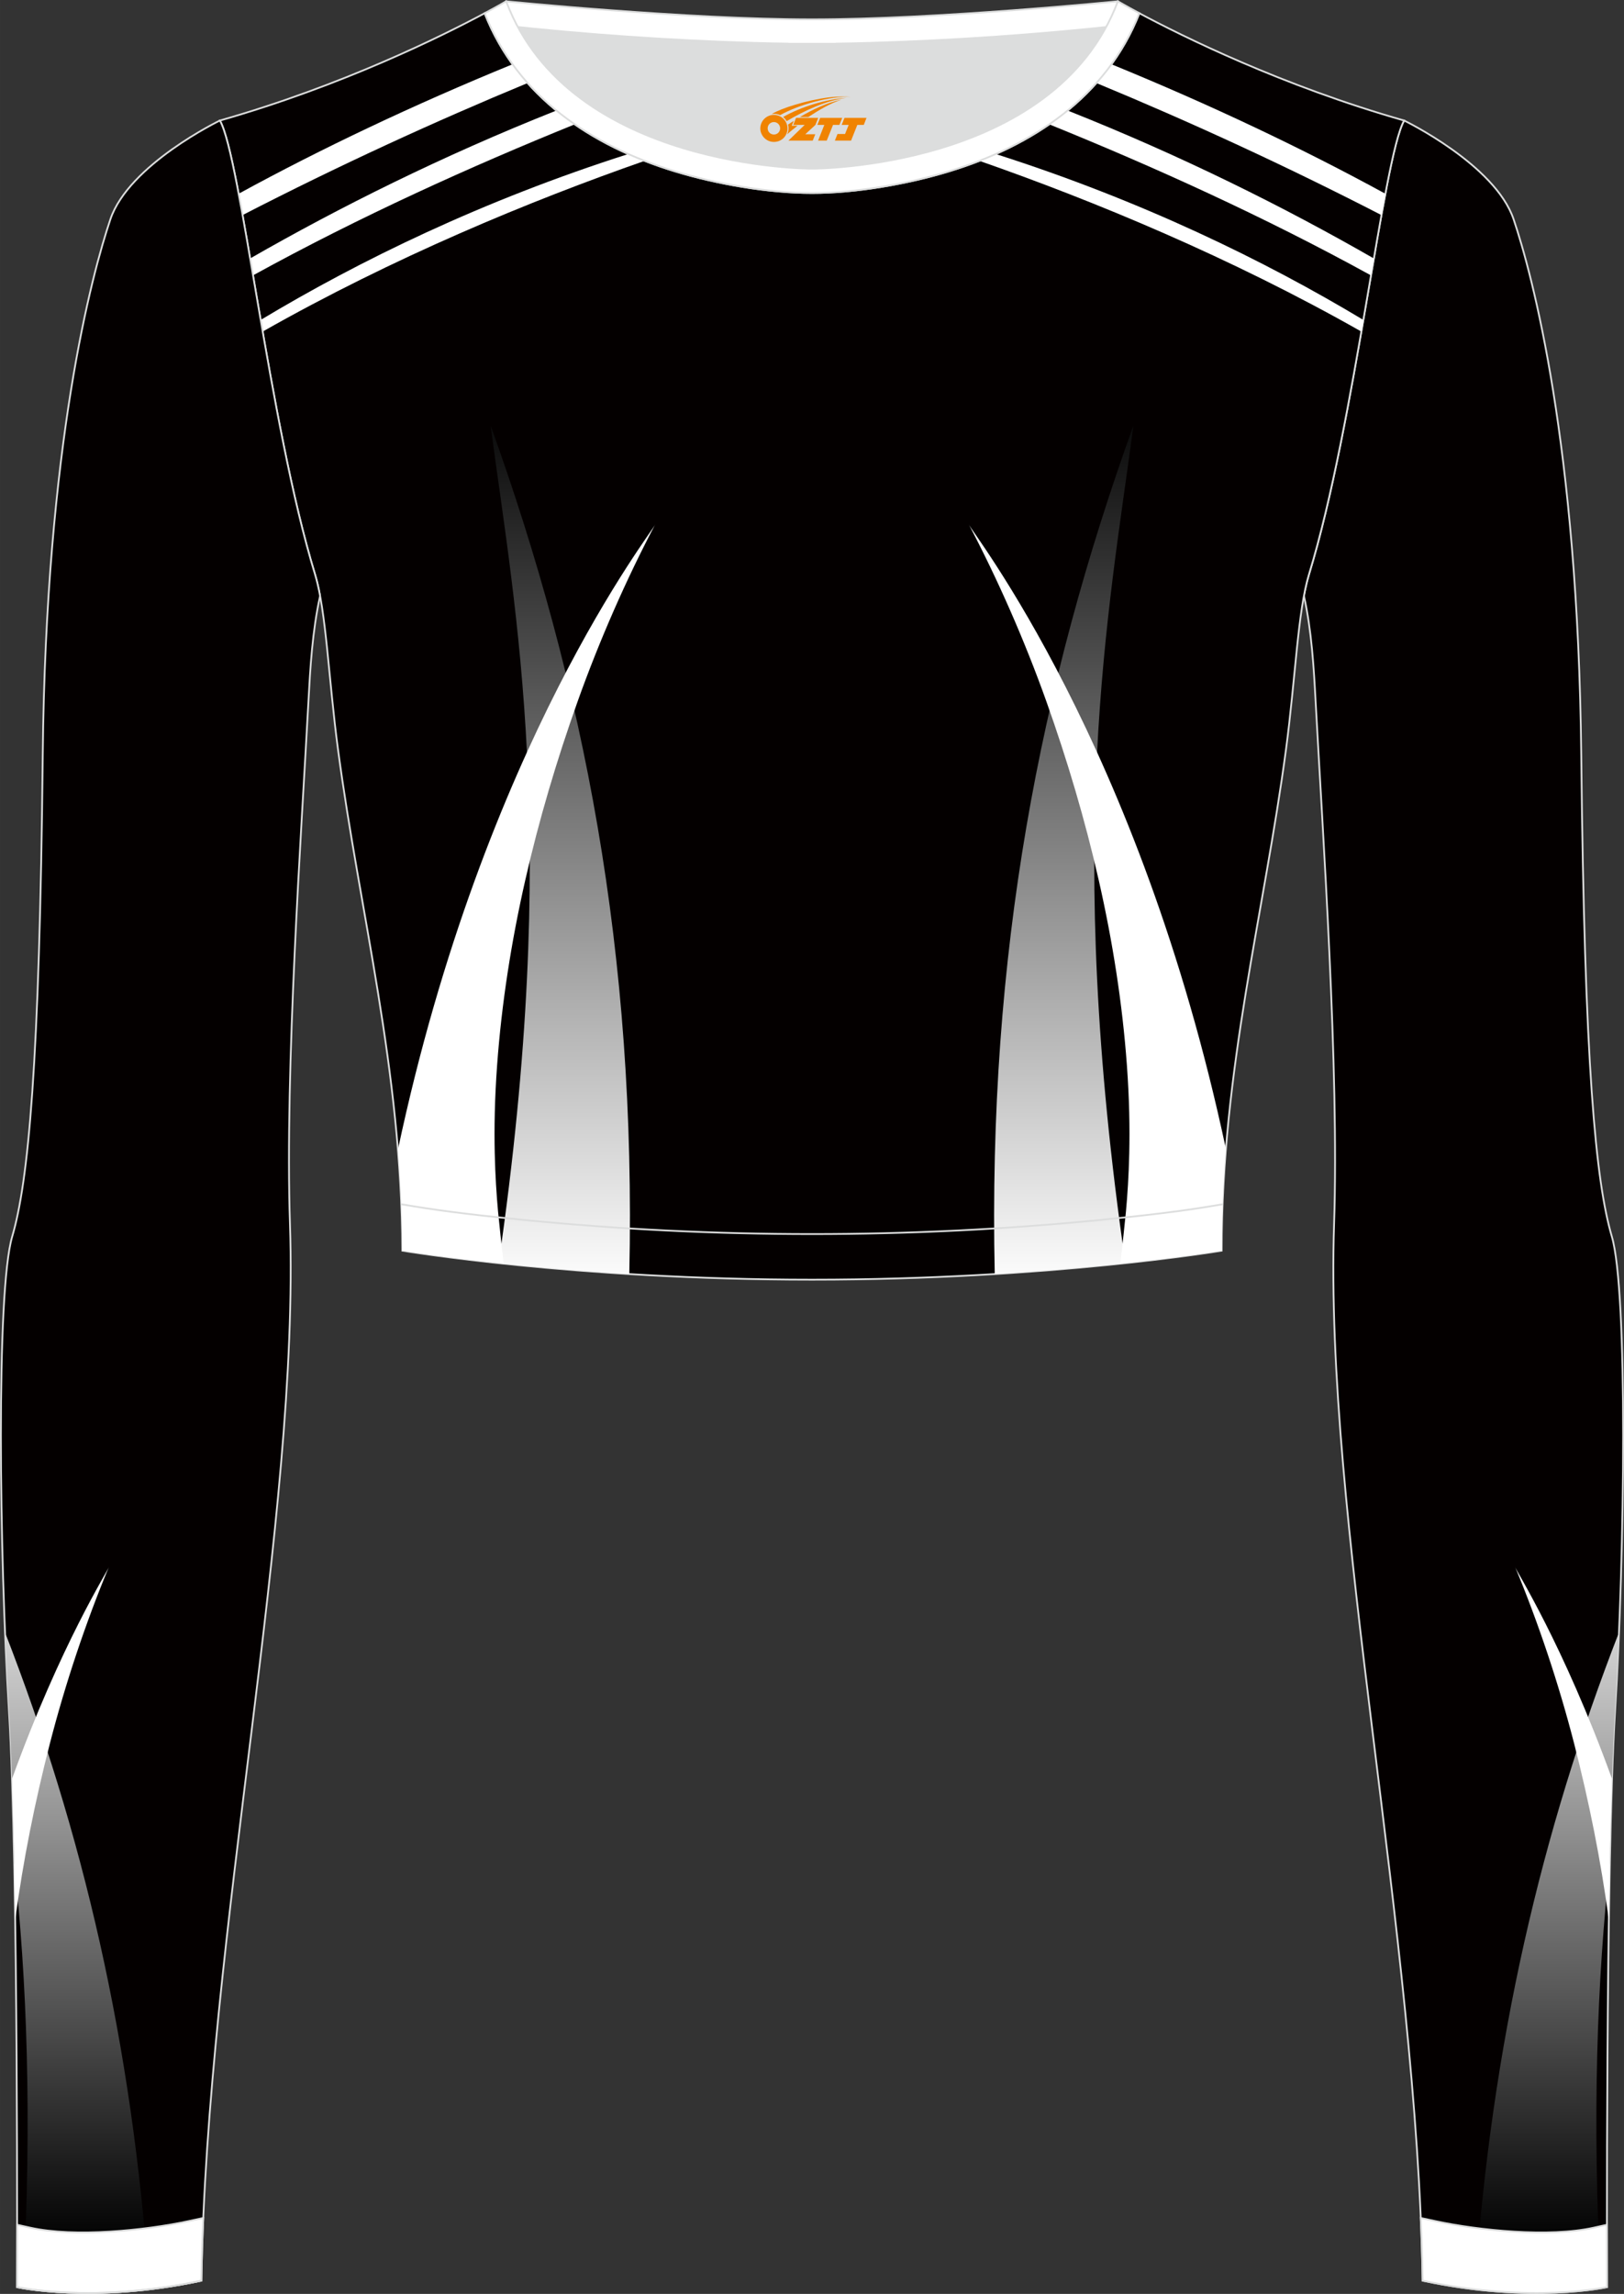 <?xml version="1.0" encoding="utf-8"?>
<!-- Generator: Adobe Illustrator 24.0.1, SVG Export Plug-In . SVG Version: 6.00 Build 0)  -->
<svg xmlns="http://www.w3.org/2000/svg" xmlns:xlink="http://www.w3.org/1999/xlink" version="1.1" id="图层_1" x="0px" y="0px" width="367.03px" height="518.23px" viewBox="0 0 367.02 518.22" enable-background="new 0 0 367.02 518.22" xml:space="preserve">
<rect x="0" y="0" width="367.02" height="518.22" fill="#333333" stroke="none"/>
<g>
	<path fill-rule="evenodd" clip-rule="evenodd" fill="#DCDDDD" d="M113.76,2.85c0,0,45.04,4.28,69.79,4.28s70.34-3.09,70.34-3.09   S241.33,40.8,183.46,40.8C125.59,40.79,113.76,2.85,113.76,2.85z"/>
	
		<path fill-rule="evenodd" clip-rule="evenodd" fill="#FFFFFF" stroke="#DCDDDD" stroke-width="0.4" stroke-miterlimit="22.926" d="   M258.74,5.16l-5.47,0.6c-18.61,2.04-37.83,3.37-56.53,3.92c-2.57,0.08-5.14,0.13-7.72,0.17v0.04h-11V9.85   c-2.57-0.03-5.14-0.09-7.72-0.17c-18.7-0.55-37.91-1.88-56.53-3.92l-5.47-0.6l6.07-4.87c0,0,40.87,4.09,69.14,4.09   s69.11-4.09,69.11-4.09L258.74,5.16z"/>
	
		<path fill-rule="evenodd" clip-rule="evenodd" fill="#040000" stroke="#DCDDDD" stroke-width="0.4" stroke-miterlimit="22.926" d="   M317.33,27.23c0,0,20.55,9.93,24.74,22.3s14.56,50.77,15.29,121.02s3.28,96.45,6.92,108.82c3.64,12.38,2.91,71.7,0.73,107.01   c-2.18,35.3-1.82,130.3-1.82,130.3s-17.11,3.82-41.67-1.46c-1.26-78.2-22.24-172.66-20.02-238.76c1.17-34.86-2.6-88.69-4.18-118.11   c-0.4-7.41-0.88-15.82-2.63-23.72c0.34-1.82,0.72-3.46,1.15-4.89C306.24,95.73,312.58,35.55,317.33,27.23z"/>
	
		<linearGradient id="SVGID_1_" gradientUnits="userSpaceOnUse" x1="-1205.328" y1="1405.484" x2="-1205.328" y2="1238.704" gradientTransform="matrix(-1 0 0 1 -855.745 -898)">
		<stop offset="0" style="stop-color:#000000"/>
		<stop offset="1" style="stop-color:#FFFFFF"/>
	</linearGradient>
	<path fill-rule="evenodd" clip-rule="evenodd" fill="url(#SVGID_1_)" d="M333.28,517.18c3.79-55.84,15.17-103.56,32.61-148.41   c-0.26,6.26-0.56,12.22-0.89,17.61c-0.53,8.7-0.92,21.02-1.19,34.65c-2.83,25.88-4.08,56.92-1.99,95.91   C358.23,517.54,347.77,518.89,333.28,517.18z"/>
	<path fill-rule="evenodd" clip-rule="evenodd" fill="#FFFFFF" d="M360.73,517.11c0.73-3.5,1.88-9.25,2.24-11.17l0.19-1.08   c0,7.35,0.02,11.82,0.02,11.82S362.33,516.87,360.73,517.11L360.73,517.11z M363.59,433.71c-1.79-13.4-4.47-26.72-7.83-39.79   c-3.49-13.56-8.15-27.48-13.37-39.99c0.2,0.89,10.83,17.32,21.92,47.92C363.99,411.28,363.76,422.3,363.59,433.71z"/>
	
		<path fill-rule="evenodd" clip-rule="evenodd" fill="#040000" stroke="#DCDDDD" stroke-width="0.4" stroke-miterlimit="22.926" d="   M109.53,2.99C100,8.09,77.36,19.36,49.69,27.23c4.75,8.32,11.09,68.5,21.5,102.51c2.53,8.27,3.06,23.55,5.19,39.52   c4.92,36.95,14.4,72.23,14.55,113.28c0,0,38.98,6.55,92.58,6.55s92.58-6.55,92.58-6.55c0-40.87,9.62-76.33,14.55-113.28   c2.13-15.97,2.66-31.26,5.19-39.52c10.41-34.02,16.76-94.19,21.5-102.51c-27.67-7.87-50.31-19.14-59.84-24.24   c-7.44,18.9-24.13,29.96-42.97,35.71c-9.35,2.85-21.14,4.92-31.01,4.91c-9.87,0.01-21.66-2.05-31.01-4.91   C133.66,32.95,116.97,21.89,109.53,2.99z"/>
	<path fill-rule="evenodd" clip-rule="evenodd" fill="#FFFFFF" d="M115.83,14.52c-22.47,9.19-43.35,19.11-61.9,29.25   c0.29,1.53,0.59,3.14,0.89,4.82c21.75-11.2,43.4-21.13,64.42-29.83C118.04,17.41,116.9,16,115.83,14.52z"/>
	<path fill-rule="evenodd" clip-rule="evenodd" fill="#FFFFFF" d="M125.74,24.97C99.87,35.24,76.73,46.8,56.53,58.39l0.65,3.82   c24.3-13.37,49.34-24.65,72.71-34.12C128.46,27.1,127.08,26.06,125.74,24.97z"/>
	<path fill-rule="evenodd" clip-rule="evenodd" fill="#FFFFFF" d="M141.98,34.8c-32.92,10.5-60.79,24.09-83.07,37.48l0.45,2.63   c29.47-16.73,60.49-29.55,86.33-38.57C144.44,35.85,143.2,35.34,141.98,34.8z"/>
	
		<linearGradient id="SVGID_2_" gradientUnits="userSpaceOnUse" x1="126.609" y1="985.61" x2="126.609" y2="1188.867" gradientTransform="matrix(1 0 0 1 0 -898)">
		<stop offset="0" style="stop-color:#000000"/>
		<stop offset="1" style="stop-color:#FFFFFF"/>
	</linearGradient>
	<path fill-rule="evenodd" clip-rule="evenodd" fill="url(#SVGID_2_)" d="M112.7,285.37c13.91-95.94,3.85-146.73-1.84-189.3   c21.17,58.82,32.95,119.32,31.36,191.76C130.72,287.13,120.73,286.23,112.7,285.37z"/>
	
		<linearGradient id="SVGID_3_" gradientUnits="userSpaceOnUse" x1="-1204.209" y1="985.61" x2="-1204.209" y2="1188.867" gradientTransform="matrix(-1 0 0 1 -963.793 -898)">
		<stop offset="0" style="stop-color:#000000"/>
		<stop offset="1" style="stop-color:#FFFFFF"/>
	</linearGradient>
	<path fill-rule="evenodd" clip-rule="evenodd" fill="url(#SVGID_3_)" d="M224.81,287.83c-1.59-72.44,10.19-132.94,31.36-191.76   c-5.69,42.57-15.75,93.36-1.84,189.3C246.3,286.23,236.31,287.13,224.81,287.83z"/>
	<path fill-rule="evenodd" clip-rule="evenodd" fill="#FFFFFF" d="M113.83,285.49c-0.43-3.69-1.08-9.72-1.27-11.75   c-0.34-3.67-0.64-8.25-0.75-13.21c-0.13-5.63-0.02-12.31,0.54-19.97c2.04-27.83,8.74-55.56,18.16-82.01   c4.88-13.7,11.01-27.66,17.58-40.11c-0.5,1.58-38.63,49.54-58.16,141.27c0.61,7.44,0.97,15.03,1,22.83   C90.93,282.55,99.39,283.97,113.83,285.49z"/>
	<path fill-rule="evenodd" clip-rule="evenodd" fill="#FFFFFF" d="M251.19,14.52c22.47,9.19,43.35,19.11,61.9,29.25   c-0.29,1.53-0.59,3.14-0.89,4.82c-21.75-11.2-43.4-21.13-64.42-29.83C248.99,17.41,250.12,16,251.19,14.52z"/>
	<path fill-rule="evenodd" clip-rule="evenodd" fill="#FFFFFF" d="M241.28,24.97c25.86,10.27,49.01,21.83,69.2,33.42l-0.65,3.82   c-24.3-13.37-49.34-24.65-72.71-34.12C238.56,27.1,239.95,26.06,241.28,24.97z"/>
	<path fill-rule="evenodd" clip-rule="evenodd" fill="#FFFFFF" d="M225.05,34.8c32.92,10.5,60.79,24.09,83.07,37.48l-0.45,2.63   c-29.47-16.73-60.49-29.55-86.33-38.57C222.58,35.85,223.82,35.34,225.05,34.8z"/>
	<path fill-rule="evenodd" clip-rule="evenodd" fill="#FFFFFF" d="M253.19,285.49c0.43-3.69,1.08-9.72,1.27-11.75   c0.34-3.67,0.64-8.25,0.75-13.21c0.13-5.63,0.02-12.31-0.54-19.97c-2.04-27.83-8.74-55.56-18.16-82.01   c-4.88-13.7-11.01-27.66-17.58-40.11c0.5,1.58,38.59,49.48,58.12,141.1c-0.61,7.5-0.96,15.15-0.96,23   C276.09,282.55,267.64,283.97,253.19,285.49z"/>
	
		<path fill-rule="evenodd" clip-rule="evenodd" fill="#040000" stroke="#DCDDDD" stroke-width="0.4" stroke-miterlimit="22.926" d="   M49.69,27.23c0,0-20.56,9.93-24.74,22.3S10.39,100.3,9.66,170.55C8.94,240.79,6.39,267,2.75,279.37   c-3.64,12.38-2.91,71.7-0.73,107.01c2.18,35.3,1.82,130.3,1.82,130.3s17.11,3.82,41.67-1.46c1.26-78.2,22.24-172.66,20.02-238.76   c-1.17-34.86,2.6-88.69,4.18-118.11c0.4-7.41,0.88-15.82,2.63-23.72c-0.34-1.82-0.72-3.46-1.15-4.89   C60.79,95.73,54.44,35.55,49.69,27.23z"/>
	
		<linearGradient id="SVGID_4_" gradientUnits="userSpaceOnUse" x1="17.433" y1="1405.484" x2="17.433" y2="1238.704" gradientTransform="matrix(1 0 0 1 0 -898)">
		<stop offset="0" style="stop-color:#000000"/>
		<stop offset="1" style="stop-color:#FFFFFF"/>
	</linearGradient>
	<path fill-rule="evenodd" clip-rule="evenodd" fill="url(#SVGID_4_)" d="M5.2,516.94c2.09-38.99,0.84-70.03-1.99-95.91   c-0.27-13.63-0.66-25.95-1.19-34.65c-0.33-5.39-0.63-11.35-0.89-17.61c17.44,44.85,28.82,92.57,32.61,148.41   C19.25,518.89,8.79,517.54,5.2,516.94z"/>
	<path fill-rule="evenodd" clip-rule="evenodd" fill="#FFFFFF" d="M6.29,517.11c-0.73-3.5-1.88-9.25-2.24-11.17l-0.19-1.08   c0,7.35-0.02,11.82-0.02,11.82S4.7,516.87,6.29,517.11L6.29,517.11z M3.43,433.71c1.79-13.4,4.47-26.72,7.83-39.79   c3.49-13.56,8.15-27.48,13.37-39.99c-0.2,0.89-10.83,17.32-21.92,47.92C3.03,411.28,3.26,422.3,3.43,433.71z"/>
	
		<path fill-rule="evenodd" clip-rule="evenodd" fill="#FFFFFF" stroke="#DCDDDD" stroke-width="0.4" stroke-miterlimit="22.926" d="   M3.86,502.59c0,8.69-0.02,14.09-0.02,14.09s17.11,3.82,41.67-1.46c0.08-4.67,0.22-9.39,0.43-14.16l-3.32,0.71   c-9.81,2.11-25.74,3.72-35.8,1.48L3.86,502.59z"/>
	<path fill="none" stroke="#DCDDDD" stroke-width="0.4" stroke-miterlimit="22.926" d="M3.84,516.68c0,0,17.11,3.82,41.67-1.46"/>
	
		<path fill-rule="evenodd" clip-rule="evenodd" fill="#FFFFFF" stroke="#DCDDDD" stroke-width="0.4" stroke-miterlimit="22.926" d="   M114.39,0.29c0,0-1.72,1.01-4.86,2.69c7.44,18.9,24.13,29.96,42.97,35.71c9.36,2.85,21.14,4.92,31.02,4.91   c9.87,0.01,21.66-2.05,31.01-4.91c18.84-5.75,35.53-16.81,42.97-35.71c-3.14-1.68-4.86-2.69-4.86-2.69   c-14.32,38.03-69.13,37.81-69.13,37.81S128.71,38.33,114.39,0.29z"/>
	<path fill="none" stroke="#DCDDDD" stroke-width="0.4" stroke-miterlimit="22.926" d="M276.3,272.05l-1.93,0.33   c-8.4,1.42-17.16,2.36-25.63,3.21c-21.64,2.15-43.49,3.2-65.23,3.2c-21.73,0-43.55-1.05-65.17-3.2   c-8.49-0.84-17.27-1.79-25.69-3.21l-1.96-0.33"/>
	
		<path fill-rule="evenodd" clip-rule="evenodd" fill="#FFFFFF" stroke="#DCDDDD" stroke-width="0.4" stroke-miterlimit="22.926" d="   M363.16,502.59c0,8.69,0.02,14.09,0.02,14.09s-17.11,3.82-41.67-1.46c-0.08-4.67-0.22-9.39-0.43-14.16l3.32,0.71   c9.81,2.11,25.74,3.72,35.8,1.48L363.16,502.59z"/>
	
</g>
<g id="图层_x0020_1">
	<path fill="#F08300" d="M172.01,30.03c0.416,1.136,1.472,1.984,2.752,2.032c0.144,0,0.304,0,0.448-0.016h0.016   c0.016,0,0.064,0,0.128-0.016c0.032,0,0.048-0.016,0.08-0.016c0.064-0.016,0.144-0.032,0.224-0.048c0.016,0,0.016,0,0.032,0   c0.192-0.048,0.4-0.112,0.576-0.208c0.192-0.096,0.4-0.224,0.608-0.384c0.672-0.56,1.104-1.408,1.104-2.352   c0-0.224-0.032-0.448-0.08-0.672l0,0C177.85,28.15,177.8,27.98,177.72,27.8C177.25,26.71,176.17,25.95,174.9,25.95C173.21,25.95,171.83,27.32,171.83,29.02C171.83,29.37,171.89,29.71,172.01,30.03L172.01,30.03L172.01,30.03z M176.31,29.05L176.31,29.05C176.28,29.83,175.62,30.43,174.84,30.39C174.05,30.36,173.46,29.71,173.49,28.92c0.032-0.784,0.688-1.376,1.472-1.344   C175.73,27.61,176.34,28.28,176.31,29.05L176.31,29.05z"/>
	<polygon fill="#F08300" points="190.34,26.63 ,189.7,28.22 ,188.26,28.22 ,186.84,31.77 ,184.89,31.77 ,186.29,28.22 ,184.71,28.22    ,185.35,26.63"/>
	<path fill="#F08300" d="M192.31,21.9c-1.008-0.096-3.024-0.144-5.056,0.112c-2.416,0.304-5.152,0.912-7.616,1.664   C177.59,24.28,175.72,25,174.37,25.77C174.57,25.74,174.76,25.72,174.95,25.72c0.48,0,0.944,0.112,1.36,0.288   C180.41,23.69,187.61,21.64,192.31,21.9L192.31,21.9L192.31,21.9z"/>
	<path fill="#F08300" d="M177.78,27.37c4-2.368,8.88-4.672,13.488-5.248c-4.608,0.288-10.224,2-14.288,4.304   C177.3,26.68,177.57,27,177.78,27.37C177.78,27.37,177.78,27.37,177.78,27.37z"/>
	<polygon fill="#F08300" points="195.83,26.63 ,195.21,28.22 ,193.75,28.22 ,192.34,31.77 ,191.88,31.77 ,190.37,31.77 ,188.68,31.77    ,189.27,30.27 ,190.98,30.27 ,191.8,28.22 ,190.21,28.22 ,190.85,26.63"/>
	<polygon fill="#F08300" points="184.92,26.63 ,184.28,28.22 ,181.99,30.33 ,184.25,30.33 ,183.67,31.77 ,178.18,31.77 ,181.85,28.22    ,179.27,28.22 ,179.91,26.63"/>
	<path fill="#F08300" d="M190.2,22.49c-3.376,0.752-6.464,2.192-9.424,3.952h1.888C185.09,24.87,187.43,23.44,190.2,22.49z    M179.4,27.31C178.77,27.69,178.71,27.74,178.1,28.15c0.064,0.256,0.112,0.544,0.112,0.816c0,0.496-0.112,0.976-0.32,1.392   c0.176-0.16,0.32-0.304,0.432-0.4c0.272-0.24,0.768-0.64,1.6-1.296l0.32-0.256H178.92l0,0L179.4,27.31L179.4,27.31L179.4,27.31z"/>
</g>
</svg>